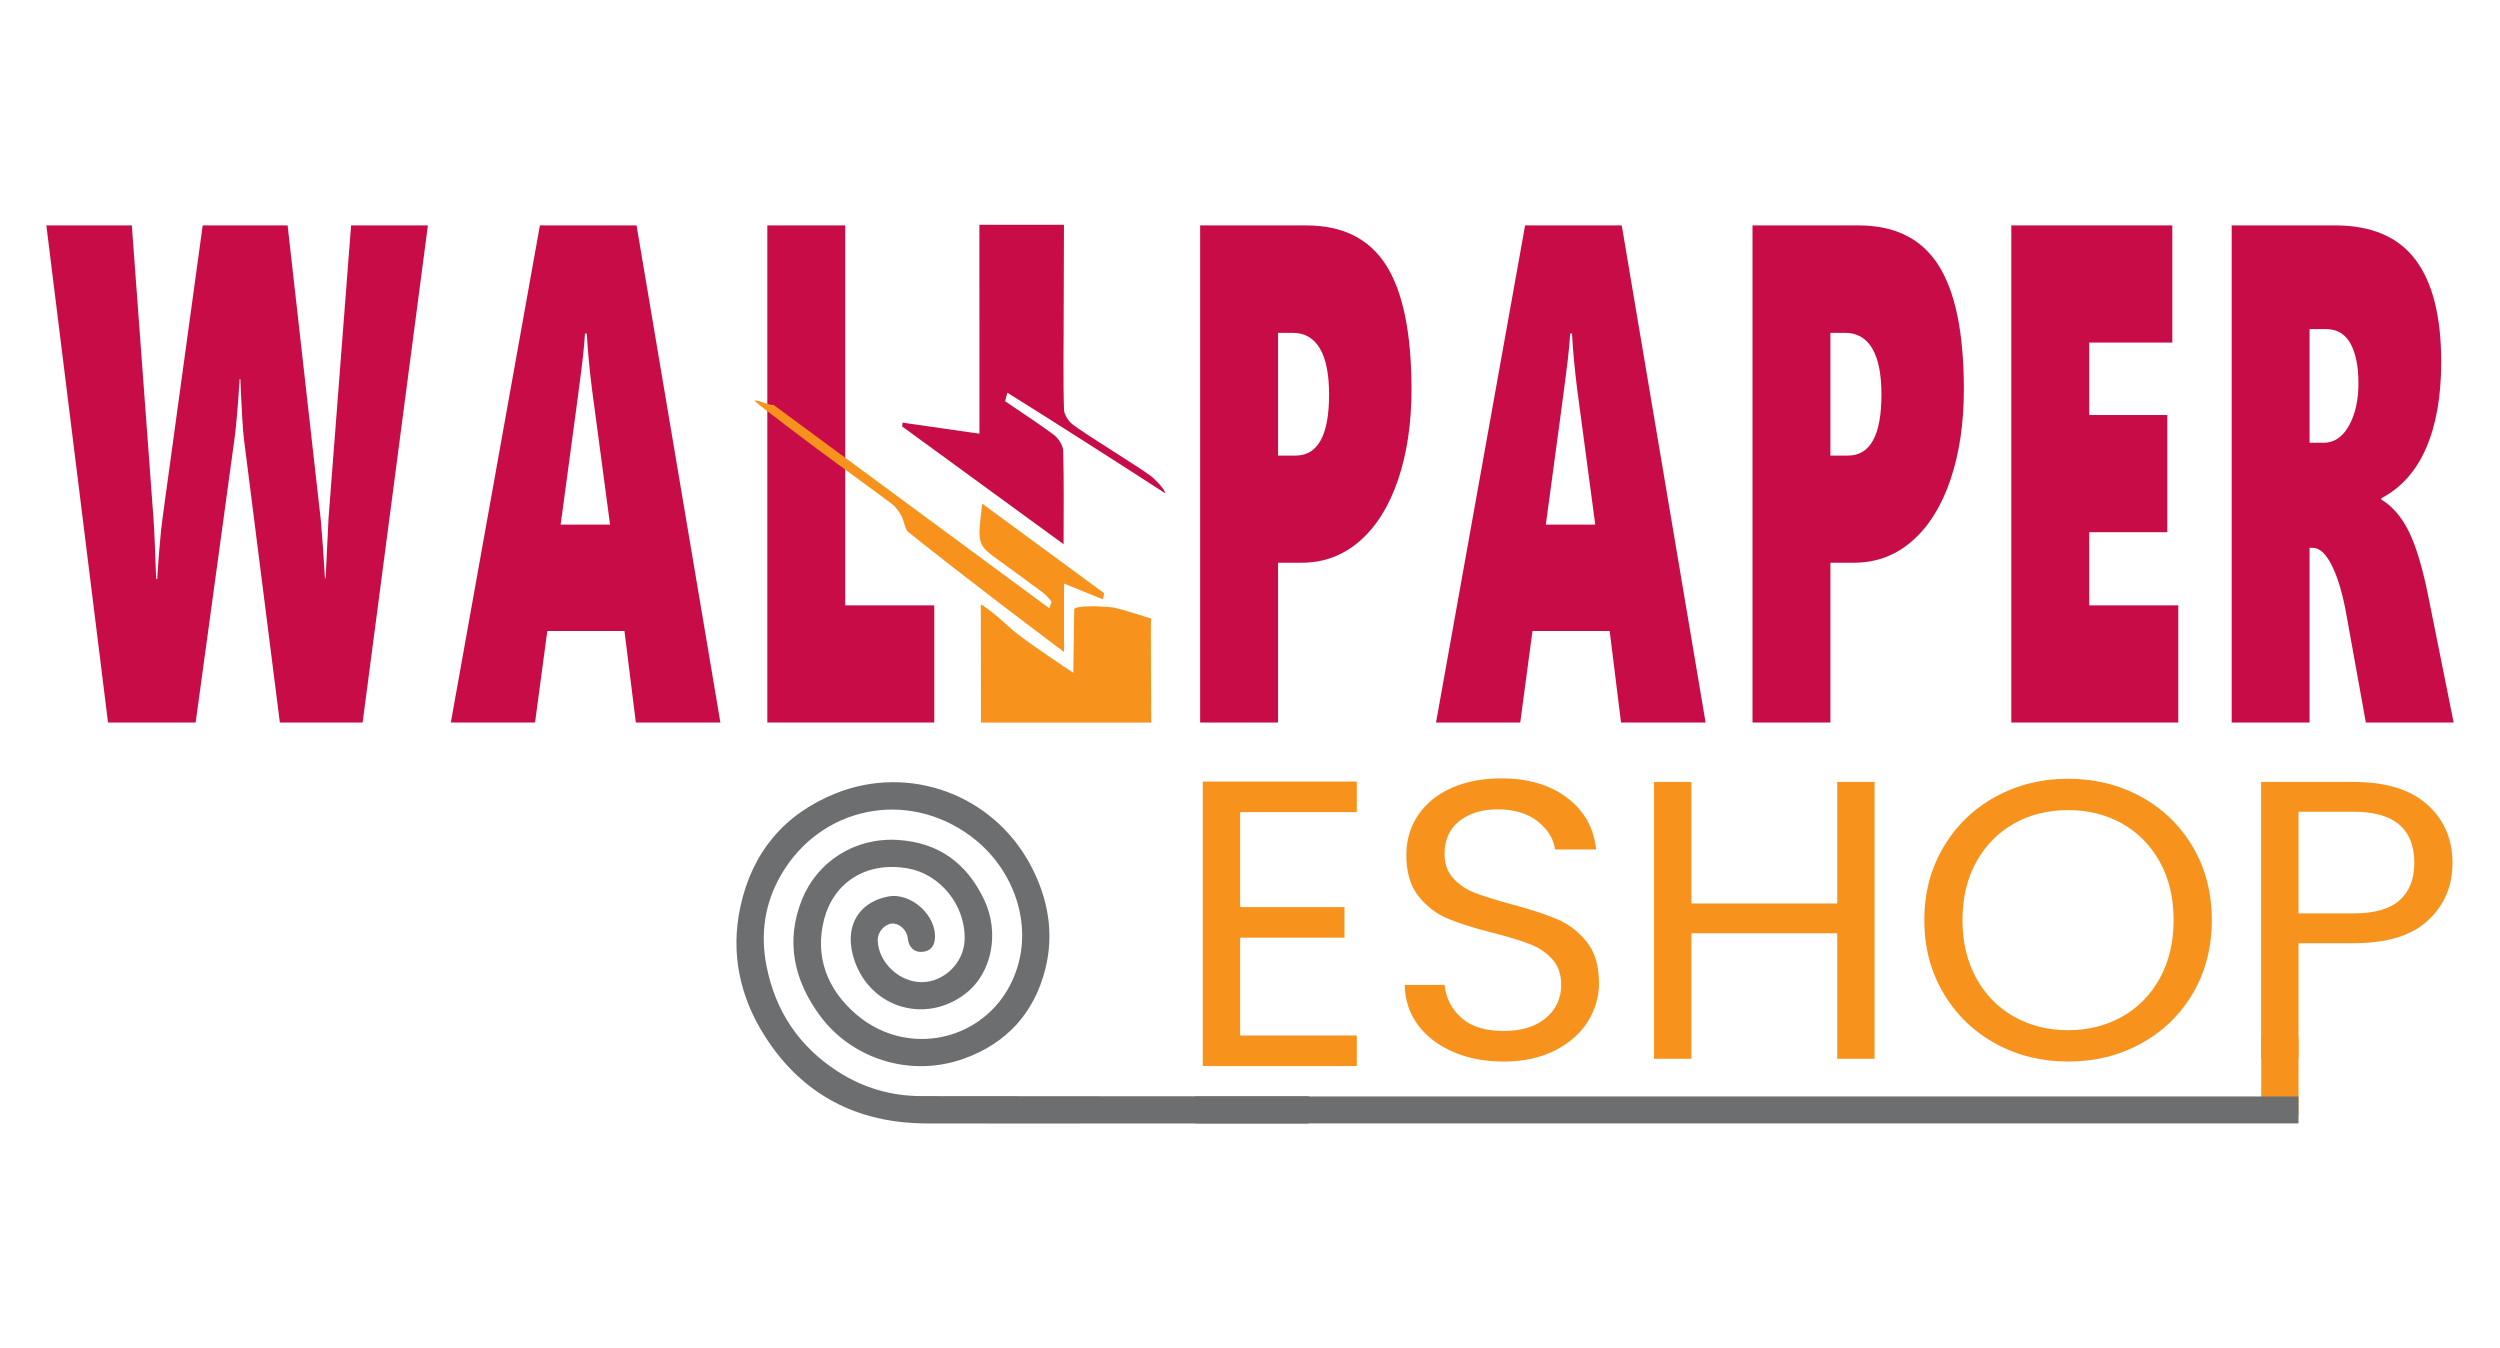 <?xml version="1.0" encoding="UTF-8" standalone="no"?>
<!DOCTYPE svg PUBLIC "-//W3C//DTD SVG 1.1//EN" "http://www.w3.org/Graphics/SVG/1.1/DTD/svg11.dtd">
<svg width="100%" height="100%" viewBox="0 0 178 96" version="1.1" xmlns="http://www.w3.org/2000/svg" xmlns:xlink="http://www.w3.org/1999/xlink" xml:space="preserve" xmlns:serif="http://www.serif.com/" style="fill-rule:evenodd;clip-rule:evenodd;stroke-linejoin:round;stroke-miterlimit:2;">
    <g>
        <path d="M25.819,51.444l-5.893,0l-2.555,-20.166c-0.077,-0.576 -0.162,-2.007 -0.257,-4.295l-0.051,-0c-0.128,2.024 -0.253,3.456 -0.372,4.295l-2.761,20.166l-6.239,0l-4.391,-35.395l6.086,-0l1.54,20.832c0.026,0.263 0.065,1.029 0.116,2.296l0.077,2.048l0.077,-0c0.017,-0.427 0.068,-1.155 0.154,-2.184c0.086,-1.028 0.167,-1.798 0.244,-2.308l2.838,-20.684l6.046,-0l2.363,20.981l0.166,2.097l0.129,2.049l0.051,-0l0.039,-0.864l0.167,-3.431l1.605,-20.832l5.469,-0l-4.648,35.395Z" style="fill:#c80c47;fill-rule:nonzero;"/>
        <path d="M41.78,23.749l-0.129,0c-0.017,0.396 -0.077,1.046 -0.179,1.951c-0.103,0.905 -0.621,4.788 -1.554,11.65l3.518,0l-1.284,-9.626c-0.18,-1.415 -0.304,-2.74 -0.372,-3.975m3.492,27.695l-0.809,-6.516l-5.495,-0l-0.873,6.516l-5.996,0l6.343,-35.395l6.881,-0l5.97,35.395l-6.021,0Z" style="fill:#c80c47;fill-rule:nonzero;"/>
        <path d="M54.633,51.444l0,-35.395l5.547,-0l0,27.053l6.342,-0l-0,8.342l-11.889,0Z" style="fill:#c80c47;fill-rule:nonzero;"/>
        <path d="M94.63,28.094c0,-1.448 -0.217,-2.543 -0.655,-3.283c-0.436,-0.74 -1.078,-1.111 -1.925,-1.111l-1.053,-0l0,8.738l1.245,0c1.592,0 2.388,-1.448 2.388,-4.344m5.868,-0.37c-0,2.418 -0.32,4.566 -0.957,6.442c-0.638,1.876 -1.547,3.329 -2.728,4.357c-1.181,1.028 -2.555,1.542 -4.122,1.542l-1.694,0l0,11.379l-5.547,0l0,-35.395l7.55,-0c2.593,-0 4.491,0.946 5.694,2.839c1.202,1.892 1.804,4.837 1.804,8.836" style="fill:#c80c47;fill-rule:nonzero;"/>
        <path d="M111.925,23.749l-0.128,0c-0.017,0.396 -0.077,1.046 -0.179,1.951c-0.103,0.905 -0.622,4.788 -1.554,11.65l3.518,0l-1.285,-9.626c-0.179,-1.415 -0.303,-2.74 -0.372,-3.975m3.493,27.695l-0.809,-6.516l-5.496,-0l-0.872,6.516l-5.996,0l6.342,-35.395l6.882,-0l5.97,35.395l-6.021,0Z" style="fill:#c80c47;fill-rule:nonzero;"/>
        <path d="M133.959,28.094c0,-1.448 -0.218,-2.543 -0.655,-3.283c-0.436,-0.74 -1.078,-1.111 -1.926,-1.111l-1.052,-0l0,8.738l1.245,0c1.592,0 2.388,-1.448 2.388,-4.344m5.868,-0.37c-0,2.418 -0.32,4.566 -0.957,6.442c-0.638,1.876 -1.547,3.329 -2.729,4.357c-1.18,1.028 -2.554,1.542 -4.121,1.542l-1.694,0l0,11.379l-5.547,0l0,-35.395l7.55,-0c2.593,-0 4.491,0.946 5.693,2.839c1.203,1.892 1.805,4.837 1.805,8.836" style="fill:#c80c47;fill-rule:nonzero;"/>
        <path d="M143.205,51.444l0,-35.395l11.465,-0l0,8.342l-5.918,0l-0,5.159l5.559,0l-0,8.343l-5.559,0l-0,5.209l6.342,-0l-0,8.342l-11.889,0Z" style="fill:#c80c47;fill-rule:nonzero;"/>
        <path d="M167.921,27.279c0,-1.185 -0.188,-2.122 -0.564,-2.814c-0.377,-0.691 -0.968,-1.036 -1.772,-1.036l-1.143,0l0,8.096l1.002,-0c0.744,-0 1.343,-0.403 1.797,-1.209c0.454,-0.807 0.68,-1.819 0.68,-3.037m0.527,24.165l-1.374,-7.626c-0.265,-1.498 -0.609,-2.675 -1.034,-3.53c-0.423,-0.856 -0.884,-1.284 -1.38,-1.284l-0.218,-0l0,12.44l-5.546,0l0,-35.395l7.37,-0c2.575,-0 4.478,0.81 5.707,2.431c1.228,1.621 1.841,4.052 1.841,7.294c0,2.435 -0.357,4.476 -1.071,6.121c-0.716,1.646 -1.779,2.839 -3.191,3.579l-0,0.099c0.778,0.461 1.427,1.209 1.945,2.246c0.518,1.037 0.982,2.576 1.393,4.616l1.81,9.009l-6.252,0Z" style="fill:#c80c47;fill-rule:nonzero;"/>
        <path d="M88.298,57.824l0,6.762l7.429,0l-0,2.177l-7.429,-0l0,6.964l8.306,0l0,2.177l-10.967,-0l0,-20.257l10.967,0l0,2.177l-8.306,0Z" style="fill:#f7931d;fill-rule:nonzero;"/>
        <path d="M103.451,74.89c-1.063,-0.462 -1.896,-1.102 -2.5,-1.923c-0.605,-0.82 -0.917,-1.767 -0.936,-2.842l2.837,0c0.097,0.924 0.492,1.702 1.184,2.333c0.692,0.632 1.701,0.947 3.027,0.947c1.267,0 2.267,-0.306 2.998,-0.919c0.731,-0.612 1.097,-1.4 1.097,-2.361c-0,-0.753 -0.215,-1.367 -0.644,-1.838c-0.429,-0.472 -0.965,-0.829 -1.609,-1.075c-0.643,-0.245 -1.511,-0.509 -2.602,-0.792c-1.346,-0.339 -2.423,-0.678 -3.232,-1.018c-0.809,-0.339 -1.502,-0.872 -2.076,-1.597c-0.576,-0.726 -0.863,-1.701 -0.863,-2.928c-0,-1.075 0.282,-2.025 0.848,-2.855c0.565,-0.83 1.36,-1.472 2.384,-1.924c1.023,-0.452 2.197,-0.678 3.524,-0.678c1.91,-0 3.475,0.462 4.693,1.385c1.219,0.924 1.906,2.15 2.063,3.677l-2.926,0c-0.097,-0.754 -0.506,-1.419 -1.228,-1.994c-0.721,-0.575 -1.677,-0.862 -2.865,-0.862c-1.112,-0 -2.019,0.278 -2.72,0.834c-0.703,0.556 -1.053,1.334 -1.053,2.333c-0,0.717 0.209,1.3 0.629,1.753c0.418,0.453 0.935,0.797 1.55,1.032c0.613,0.236 1.476,0.505 2.588,0.806c1.345,0.359 2.427,0.712 3.246,1.061c0.819,0.349 1.521,0.886 2.106,1.612c0.585,0.725 0.877,1.71 0.877,2.955c0,0.961 -0.264,1.866 -0.789,2.715c-0.527,0.848 -1.307,1.537 -2.341,2.064c-1.033,0.528 -2.251,0.792 -3.655,0.792c-1.345,0 -2.549,-0.231 -3.612,-0.693" style="fill:#f7931d;fill-rule:nonzero;"/>
        <path d="M133.471,55.674l0,19.711l-2.661,0l0,-8.937l-10.382,0l-0,8.937l-2.661,0l-0,-19.711l2.661,0l-0,8.654l10.382,-0l0,-8.654l2.661,0Z" style="fill:#f7931d;fill-rule:nonzero;"/>
        <path d="M151.091,72.388c1.141,-0.641 2.037,-1.556 2.691,-2.744c0.653,-1.188 0.979,-2.563 0.979,-4.129c0,-1.583 -0.326,-2.964 -0.979,-4.143c-0.654,-1.178 -1.546,-2.088 -2.676,-2.729c-1.131,-0.64 -2.418,-0.961 -3.861,-0.961c-1.443,0 -2.73,0.321 -3.86,0.961c-1.131,0.641 -2.023,1.551 -2.676,2.729c-0.653,1.179 -0.98,2.56 -0.98,4.143c-0,1.566 0.327,2.941 0.98,4.129c0.653,1.188 1.55,2.103 2.691,2.744c1.14,0.641 2.422,0.961 3.845,0.961c1.424,-0 2.705,-0.32 3.846,-0.961m-9.022,1.908c-1.56,-0.857 -2.793,-2.054 -3.699,-3.591c-0.907,-1.536 -1.36,-3.266 -1.36,-5.19c-0,-1.923 0.453,-3.652 1.36,-5.188c0.906,-1.538 2.139,-2.735 3.699,-3.593c1.559,-0.857 3.285,-1.286 5.176,-1.286c1.911,-0 3.646,0.429 5.206,1.286c1.559,0.858 2.788,2.051 3.685,3.578c0.897,1.527 1.345,3.262 1.345,5.203c0,1.942 -0.448,3.677 -1.345,5.204c-0.897,1.527 -2.126,2.72 -3.685,3.577c-1.56,0.858 -3.295,1.287 -5.206,1.287c-1.891,-0 -3.617,-0.429 -5.176,-1.287" style="fill:#f7931d;fill-rule:nonzero;"/>
        <path d="M170.847,64.101c0.701,-0.622 1.052,-1.507 1.052,-2.658c0,-2.432 -1.442,-3.648 -4.328,-3.648l-3.918,-0l-0,7.239l3.918,0c1.482,0 2.574,-0.311 3.276,-0.933m2.032,1.428c-1.16,1.085 -2.93,1.627 -5.308,1.627l-3.918,-0l-0,8.229l-2.662,0l0,-19.71l6.58,-0c2.3,-0 4.051,0.536 5.249,1.611c1.2,1.075 1.799,2.46 1.799,4.157c-0,1.64 -0.58,3.002 -1.74,4.086" style="fill:#f7931d;fill-rule:nonzero;"/>
        <rect x="161" y="73.811" width="2.653" height="5.589" style="fill:#f7931d;"/>
        <rect x="85.103" y="78.068" width="78.549" height="1.919" style="fill:#6c6e70;"/>
        <path d="M79.076,79.992c-4.37,-0 -8.74,0.01 -13.11,-0.003c-4.928,-0.016 -8.838,-2.032 -11.493,-6.19c-1.79,-2.802 -2.476,-5.907 -1.76,-9.233c0.837,-3.889 3.143,-6.617 6.785,-8.077c5.275,-2.114 11.214,0.109 13.871,5.093c1.252,2.351 1.704,4.852 1.056,7.419c-0.787,3.118 -2.755,5.299 -5.833,6.388c-3.843,1.359 -7.957,-0.038 -10.192,-3.048c-1.883,-2.534 -2.49,-5.346 -1.294,-8.307c1.082,-2.68 3.744,-4.414 6.802,-4.231c2.919,0.175 4.94,1.657 6.173,4.275c1.098,2.332 0.549,5.177 -1.284,6.626c-3.006,2.376 -7.188,0.931 -8.098,-2.8c-0.504,-2.067 0.493,-3.673 2.528,-4.071c1.655,-0.323 3.525,1.397 3.332,3.066c-0.059,0.519 -0.357,0.821 -0.864,0.87c-0.513,0.05 -0.862,-0.199 -1.012,-0.699c-0.042,-0.143 -0.041,-0.298 -0.079,-0.443c-0.138,-0.518 -0.671,-0.926 -1.122,-0.869c-0.538,0.069 -1,0.626 -0.988,1.189c0.035,1.565 1.543,2.996 3.143,2.982c1.606,-0.015 2.977,-1.388 3.042,-2.982c0.101,-2.516 -1.771,-4.711 -4.019,-5.113c-3.038,-0.543 -5.312,1.057 -5.977,3.601c-0.698,2.665 0.219,5.035 2.306,6.81c3.941,3.35 9.975,1.646 11.479,-3.475c0.981,-3.339 -0.434,-7.066 -3.34,-9.227c-4.555,-3.387 -10.714,-2.117 -13.533,2.777c-1.141,1.982 -1.466,4.148 -1.028,6.413c0.629,3.253 2.322,5.786 5.112,7.576c1.796,1.152 3.781,1.728 5.902,1.732c9.191,0.019 18.383,0.007 27.575,0.015c0.333,0.001 0.17,1.936 -0.002,1.936l-14.078,-0" style="fill:#6c6e70;fill-rule:nonzero;"/>
        <path d="M71.563,28.567c1.163,0.793 2.336,1.55 3.48,2.402c0.278,0.208 0.642,0.716 0.654,1.11c0.064,2.133 0.031,4.275 0.031,6.668c-3.917,-2.855 -7.705,-5.619 -11.494,-8.382c0.009,-0.091 0.018,-0.182 0.027,-0.274c1.803,0.261 3.606,0.52 5.474,0.789l-0,-6.99l-0.003,-7.886l6.023,0l-0.025,7.858c-0,0 -0.035,3.6 0.028,5.312c0.014,0.37 0.343,0.836 0.597,1.035c0.9,0.706 4.722,3.021 5.626,3.714c0.158,0.121 0.961,0.877 0.978,1.199c-2.614,-1.706 -8.704,-5.591 -11.235,-7.162c-0.053,0.202 -0.108,0.404 -0.161,0.607" style="fill:#c80c47;fill-rule:nonzero;"/>
        <path d="M55.048,28.808c5.697,4.209 13.964,10.291 19.66,14.501c0.057,-0.154 0.115,-0.307 0.172,-0.46c-0.181,-0.201 -0.349,-0.449 -0.547,-0.596c-1.062,-0.795 -2.13,-1.568 -3.198,-2.343c-1.554,-1.129 -1.555,-1.128 -1.199,-4.049c2.914,2.141 5.799,4.259 8.684,6.379c-0.033,0.144 -0.065,0.287 -0.098,0.431c-0.876,-0.355 -1.753,-0.71 -2.763,-1.12l-0,4.872c-1.647,-1.246 -3.125,-2.348 -4.594,-3.478c-2.174,-1.671 -4.348,-3.342 -6.502,-5.072c-0.226,-0.181 -0.294,-0.797 -0.486,-1.144c-0.18,-0.327 -0.401,-0.646 -0.646,-0.829c-1.791,-1.337 -3.595,-2.629 -5.387,-3.962c-0.274,-0.205 -4.172,-3.124 -4.423,-3.404c0.076,-0.142 1.25,0.416 1.327,0.274" style="fill:#f7931d;fill-rule:nonzero;"/>
        <path d="M69.847,51.449c-0,-3.042 -0.016,-5.179 -0.016,-8.416c0.517,0.234 1.971,1.555 2.193,1.76c0.797,0.739 4.395,3.112 4.395,3.112l0.067,-4.518c0.041,-0.274 1.644,-0.238 2.472,-0.169c0.573,0.047 1.226,0.269 2.998,0.823c-0.036,0.302 0.011,6.963 0.011,7.408l-12.12,0Z" style="fill:#f7931d;fill-rule:nonzero;"/>
    </g>
</svg>
